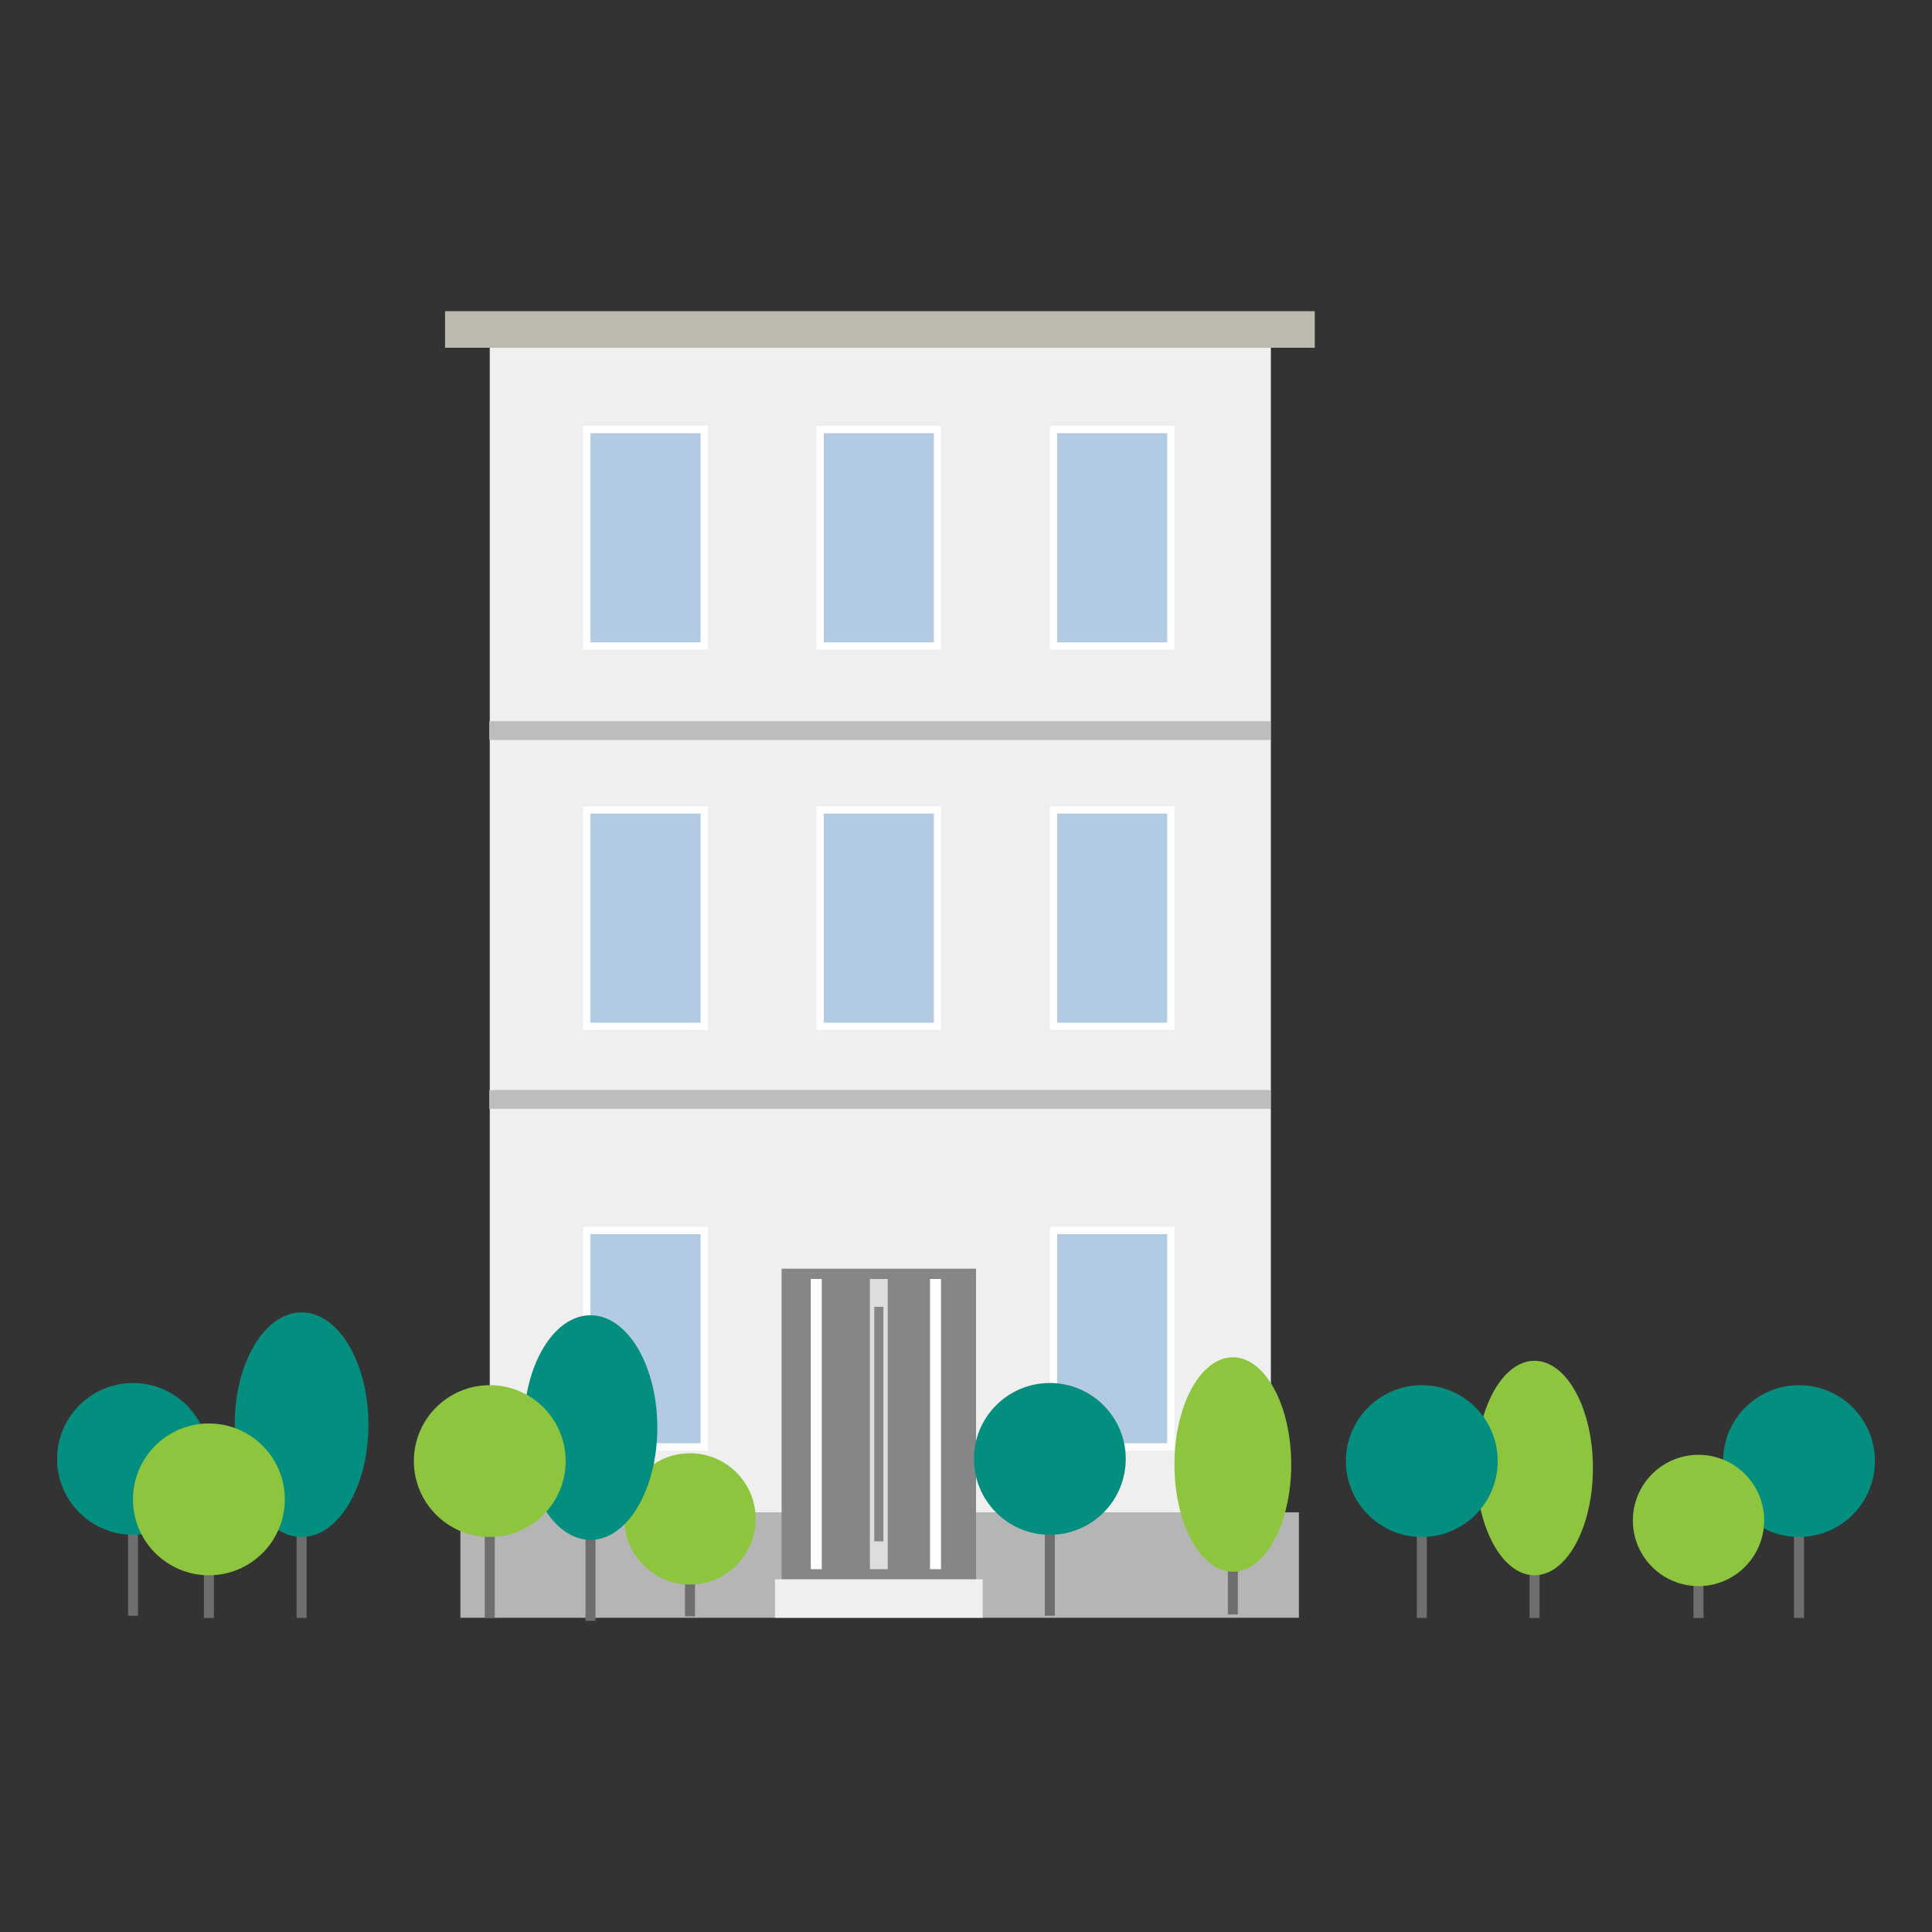<?xml version="1.0" encoding="utf-8"?>
<!-- Generator: Adobe Illustrator 15.1.0, SVG Export Plug-In . SVG Version: 6.00 Build 0)  -->
<!DOCTYPE svg PUBLIC "-//W3C//DTD SVG 1.1//EN" "http://www.w3.org/Graphics/SVG/1.1/DTD/svg11.dtd">
<svg version="1.1" id="Layer_1" xmlns="http://www.w3.org/2000/svg" xmlns:xlink="http://www.w3.org/1999/xlink" x="0px" y="0px"
	 width="1000px" height="1000px" viewBox="0 0 1000 1000" enable-background="new 0 0 1000 1000" xml:space="preserve">
<rect x="0" y="0" width="1000" height="1000" fill="#333333" stroke="none"/>
<g>
	<g id="Group_281-2_2_">
		<rect id="Rectangle_81-2_2_" x="66.254" y="758.607" fill="#6E6E6E" width="5.171" height="77.707"/>
		<circle id="Ellipse_369-2_2_" fill="#048E7F" cx="68.84" cy="755.129" r="39.287"/>
	</g>
	<rect id="Rectangle_91" x="253.501" y="163.661" fill="#EFEFEF" width="404.294" height="672.325"/>
	<g id="Group_277">
		<rect id="Rectangle_92" x="230.351" y="161.064" fill="#BCB9AF" width="450.153" height="18.938"/>
	</g>
	<rect id="Rectangle_93" x="238.309" y="782.775" fill="#B5B5B6" width="434.004" height="54.588"/>
	<g id="Group_278">
		<rect id="Rectangle_94" x="253.234" y="373.275" fill="#BCBDBD" width="404.309" height="9.729"/>
	</g>
	<g id="Group_279">
		<rect id="Rectangle_95" x="253.234" y="564.207" fill="#BCBDBD" width="404.309" height="9.729"/>
	</g>
	<rect id="Rectangle_96" x="301.88" y="220.459" fill="#FFFFFF" width="64.494" height="115.766"/>
	<rect id="Rectangle_97" x="422.646" y="220.459" fill="#FFFFFF" width="64.49" height="115.766"/>
	<rect id="Rectangle_98" x="543.395" y="220.459" fill="#FFFFFF" width="64.5" height="115.766"/>
	<rect id="Rectangle_99" x="305.638" y="224.216" fill="#B3CAE3" width="56.982" height="108.251"/>
	<rect id="Rectangle_100" x="426.389" y="224.216" fill="#B3CAE3" width="56.981" height="108.251"/>
	<rect id="Rectangle_101" x="547.16" y="224.216" fill="#B3CAE3" width="56.98" height="108.251"/>
	<rect id="Rectangle_102" x="301.88" y="417.343" fill="#FFFFFF" width="64.494" height="115.767"/>
	<rect id="Rectangle_103" x="422.646" y="417.343" fill="#FFFFFF" width="64.49" height="115.767"/>
	<rect id="Rectangle_104" x="543.395" y="417.343" fill="#FFFFFF" width="64.5" height="115.767"/>
	<rect id="Rectangle_105" x="305.638" y="421.101" fill="#B3CAE3" width="56.982" height="108.251"/>
	<rect id="Rectangle_106" x="426.389" y="421.101" fill="#B3CAE3" width="56.981" height="108.251"/>
	<rect id="Rectangle_107" x="547.16" y="421.101" fill="#B3CAE3" width="56.98" height="108.251"/>
	<rect id="Rectangle_108" x="301.88" y="635.012" fill="#FFFFFF" width="64.494" height="115.766"/>
	<rect id="Rectangle_109" x="543.395" y="635.012" fill="#FFFFFF" width="64.5" height="115.766"/>
	<rect id="Rectangle_110" x="305.638" y="638.77" fill="#B3CAE3" width="56.982" height="108.25"/>
	<rect id="Rectangle_111" x="547.16" y="638.77" fill="#B3CAE3" width="56.98" height="108.25"/>
	<g id="Group_283">
		<rect id="Rectangle_48" x="404.558" y="656.689" fill="#868686" width="100.644" height="160.818"/>
		<rect id="Rectangle_65" x="419.667" y="661.99" fill="#FFFFFF" width="5.686" height="150.213"/>
		<rect id="Rectangle_66" x="450.266" y="661.99" fill="#DCDDDD" width="9.227" height="150.213"/>
		<rect id="Rectangle_67" x="452.516" y="676.402" fill="#868686" width="4.728" height="121.393"/>
		<rect id="Rectangle_68" x="481.369" y="661.99" fill="#FFFFFF" width="5.686" height="150.213"/>
		<rect id="Rectangle_71" x="401.116" y="817.447" fill="#EFEFEF" width="107.528" height="19.904"/>
	</g>
	<g id="Group_281">
		<rect id="Rectangle_81" x="928.576" y="759.73" fill="#6E6E6E" width="5.17" height="77.707"/>
		<circle id="Ellipse_369" fill="#048E7F" cx="931.16" cy="756.252" r="39.287"/>
	</g>
	<g id="Group_280">
		<rect id="Rectangle_80" x="153.512" y="759.73" fill="#6E6E6E" width="5.172" height="77.707"/>
		<ellipse id="Ellipse_368" fill="#048E7F" cx="156.098" cy="737.41" rx="34.597" ry="58.131"/>
	</g>
	<g id="Group_282">
		<rect id="Rectangle_83" x="791.686" y="759.732" fill="#6E6E6E" width="5.172" height="77.707"/>
		<ellipse id="Ellipse_371" fill="#8DC53E" cx="794.271" cy="759.856" rx="30.221" ry="55.509"/>
	</g>
	<g id="Group_281-2">
		<rect id="Rectangle_81-2" x="733.344" y="759.73" fill="#6E6E6E" width="5.172" height="77.707"/>
		<circle id="Ellipse_369-2" fill="#048E7F" cx="735.93" cy="756.252" r="39.287"/>
	</g>
	<g id="Group_282-2">
		<rect id="Rectangle_83-2" x="105.541" y="759.732" fill="#6E6E6E" width="5.171" height="77.707"/>
		<circle id="Ellipse_371-2" fill="#8DC53E" cx="108.127" cy="776.078" r="39.287"/>
	</g>
	<g id="Group_282-3">
		<rect id="Rectangle_83-3" x="876.557" y="759.732" fill="#6E6E6E" width="5.172" height="77.707"/>
		<circle id="Ellipse_371-3" fill="#8DC53E" cx="879.143" cy="786.986" r="33.975"/>
	</g>
	<g id="Group_282_1_">
		<rect id="Rectangle_83_1_" x="635.527" y="757.916" fill="#6E6E6E" width="5.172" height="77.707"/>
		<ellipse id="Ellipse_371_1_" fill="#8DC53E" cx="638.113" cy="758.04" rx="30.221" ry="55.509"/>
	</g>
	<g id="Group_281-2_1_">
		<rect id="Rectangle_81-2_1_" x="540.809" y="758.607" fill="#6E6E6E" width="5.17" height="77.707"/>
		<circle id="Ellipse_369-2_1_" fill="#048E7F" cx="543.395" cy="755.129" r="39.287"/>
	</g>
	<g id="Group_282-3_1_">
		<rect id="Rectangle_83-3_1_" x="354.558" y="758.922" fill="#6E6E6E" width="5.171" height="77.707"/>
		<circle id="Ellipse_371-3_1_" fill="#8DC53E" cx="357.144" cy="786.176" r="33.975"/>
	</g>
	<g id="Group_280_1_">
		<rect id="Rectangle_80_1_" x="303.052" y="761.229" fill="#6E6E6E" width="5.172" height="77.707"/>
		<ellipse id="Ellipse_368_1_" fill="#048E7F" cx="305.638" cy="738.908" rx="34.597" ry="58.131"/>
	</g>
	<g id="Group_284">
		<rect id="Rectangle_82" x="250.914" y="759.73" fill="#6E6E6E" width="5.171" height="77.707"/>
		<circle id="Ellipse_370" fill="#8DC53E" cx="253.501" cy="756.252" r="39.287"/>
	</g>
</g>
</svg>
